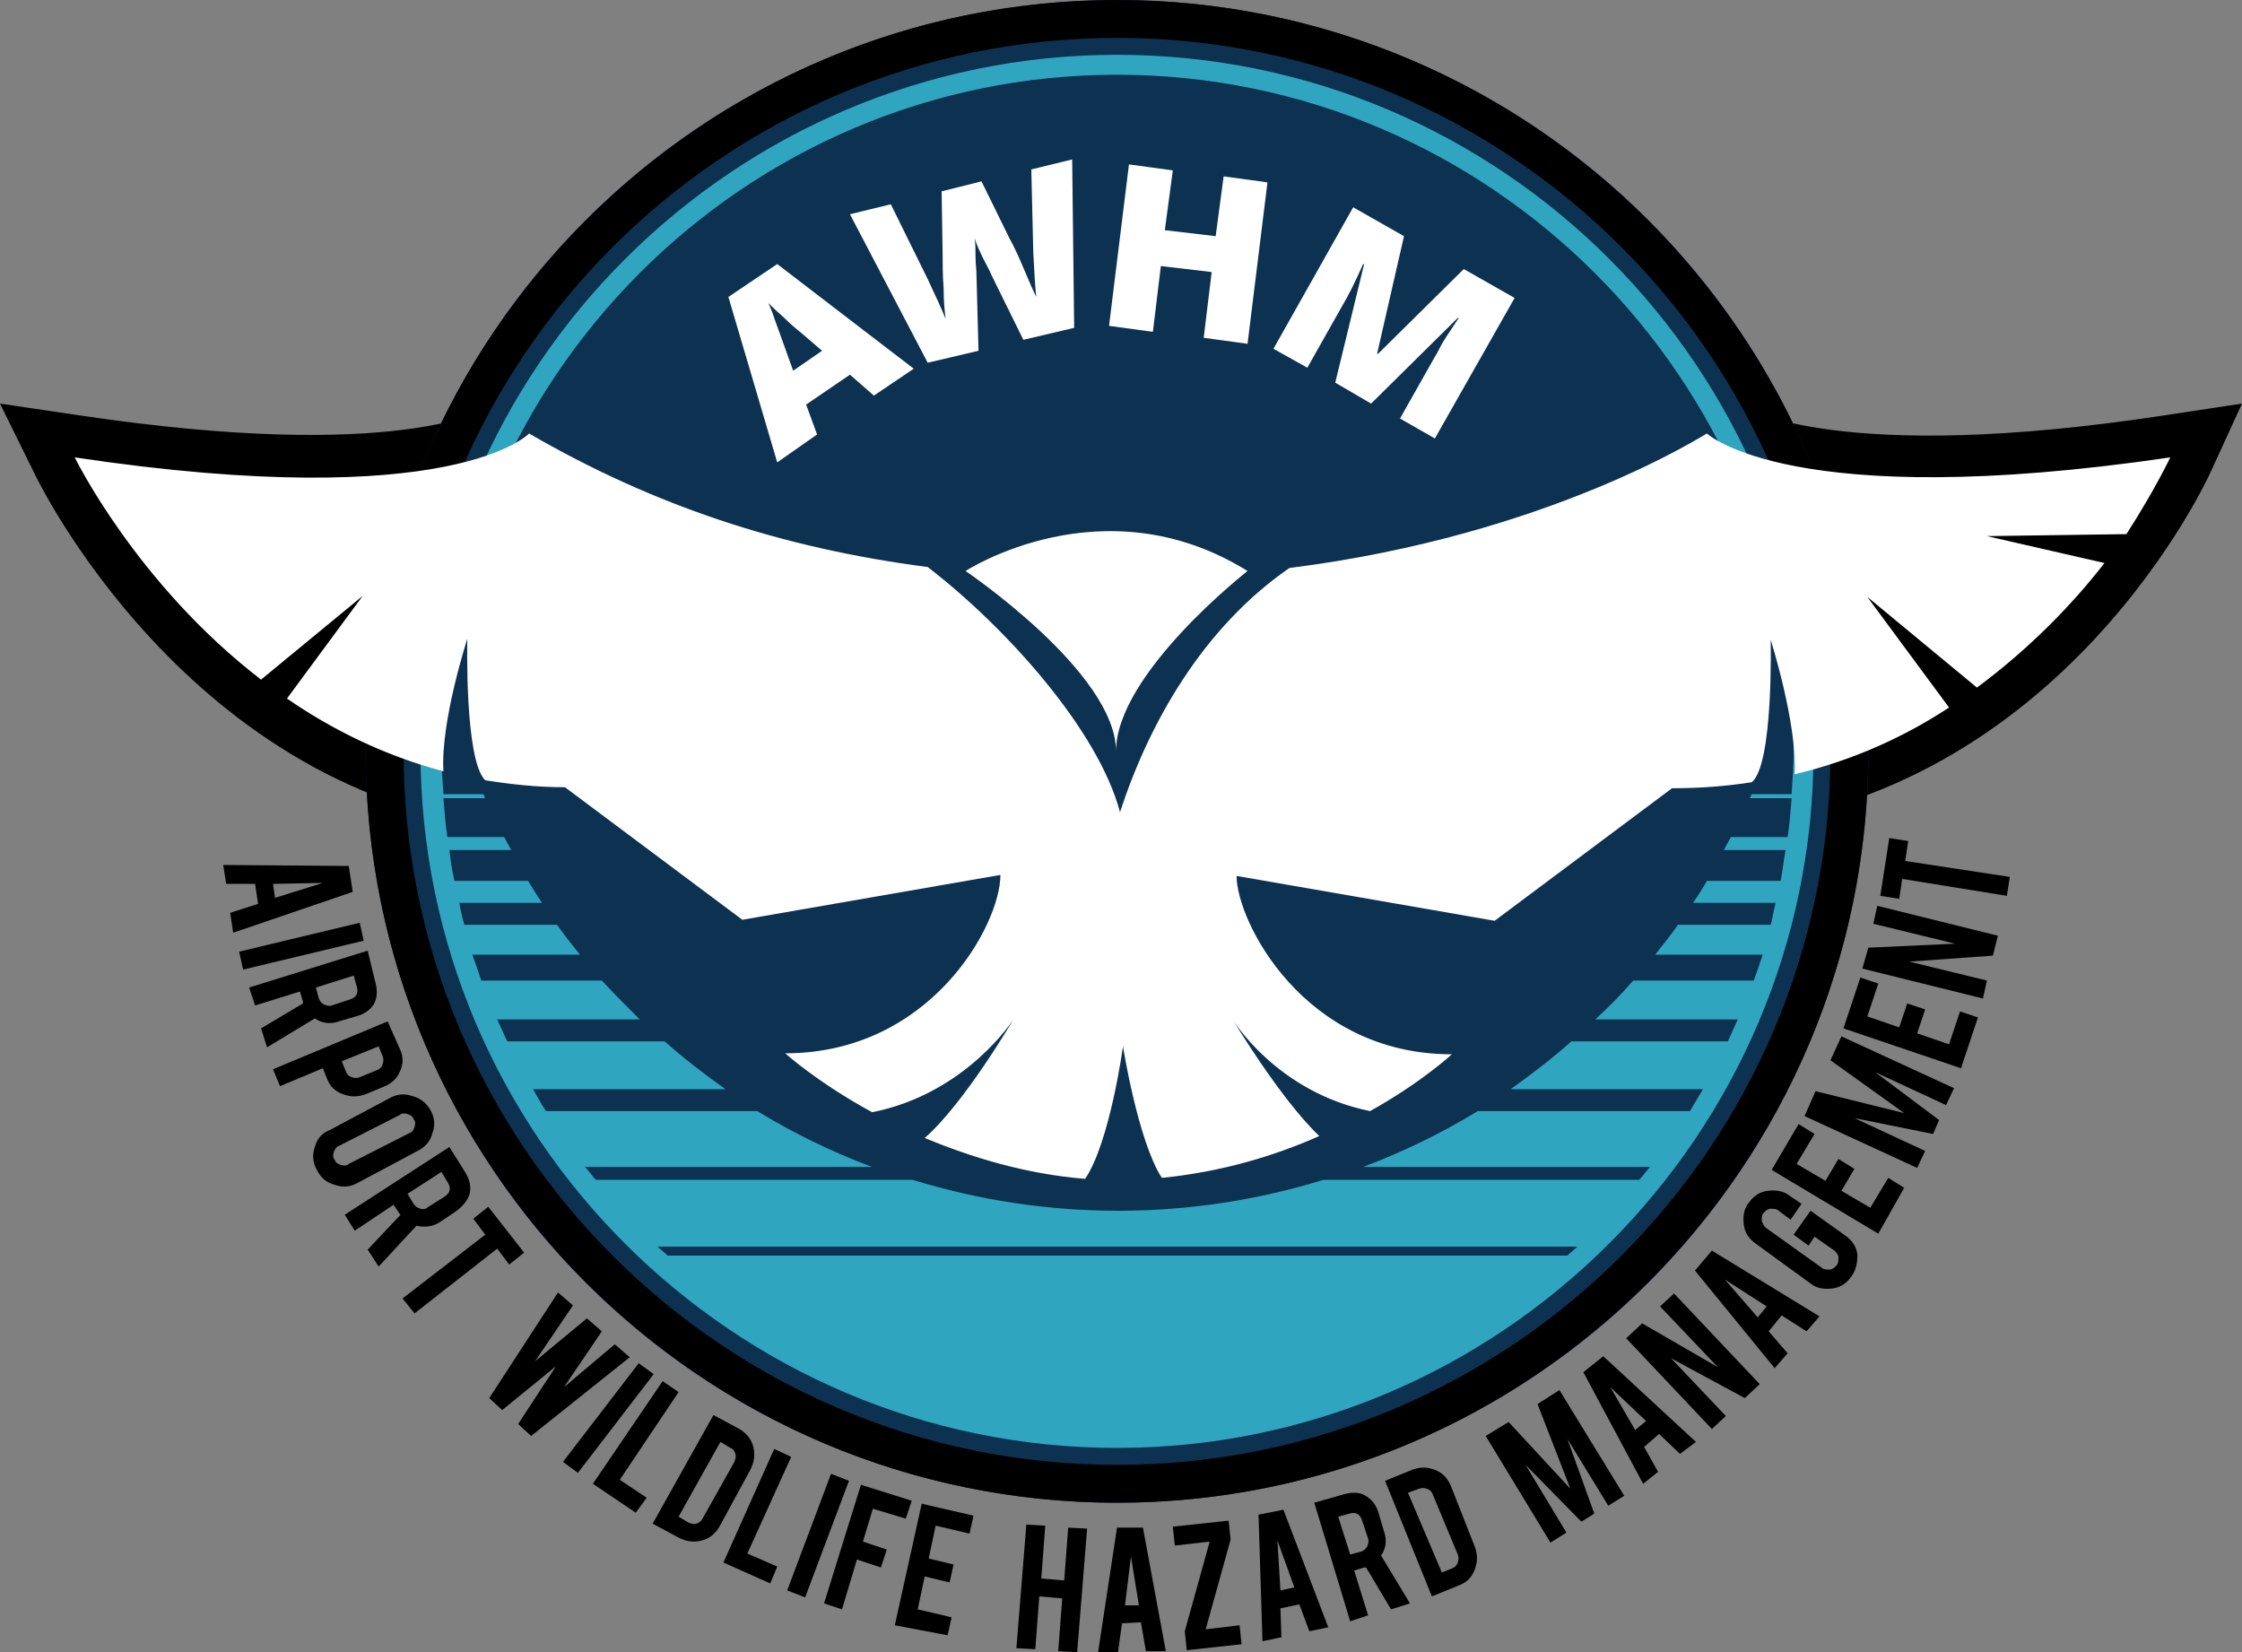 <?xml version="1.0" encoding="utf-8"?>
<!-- Generator: Adobe Illustrator 19.2.1, SVG Export Plug-In . SVG Version: 6.00 Build 0)  -->
<svg version="1.1" id="Calque_1" xmlns="http://www.w3.org/2000/svg" xmlns:xlink="http://www.w3.org/1999/xlink" x="0px" y="0px"
	 width="225px" height="165.8px" viewBox="0 0 225 165.8" style="enable-background:new 0 0 225 165.8;" xml:space="preserve">
<rect x="0" y="0" width="225" height="165.8" fill="#808080" stroke="none"/>
<style type="text/css">
	.st0{fill:#0D3151;}
	.st1{fill:#30A5BF;}
	.st2{fill:#FFFFFF;}
</style>
<g>
	<path d="M112.3,122.6c-20.7,0-35.9-13.2-36.5-13.7l-8.6-7.6h11.4c7.7,0,12.5-4.2,15-8l-20.4,3.6L55.1,83.4
		C20.8,82.4,4.3,49.2,3.6,47.8L0,40.5l8.1,1.2c31.6,4.7,40.8-0.5,41.9-1.2l2.2-3.1l3,2.4c16.7,9.7,34.4,14,57.4,14
		c33.5,0,54.9-13,56.2-13.8l3.1-2.2l2.2,2.6c1,0.7,10.7,6.2,43,1.3l7.9-1.2l-3.3,7.2c-0.7,1.4-16.4,34.7-52.6,35.6L151,96.9
		l-20.3-3.5c2.6,3.8,7.3,8,14.9,8h11.2l-8.3,7.5C147.9,109.4,133.1,122.6,112.3,122.6z M50.1,40.4L50.1,40.4L50.1,40.4z"/>
	<circle class="st0" cx="112.1" cy="75.4" r="75.4"/>
	<path d="M112.1,150.8c-41.6,0-75.4-33.8-75.4-75.4C36.7,33.8,70.5,0,112.1,0c41.6,0,75.4,33.8,75.4,75.4
		C187.5,117,153.7,150.8,112.1,150.8z M112.1,3.8c-39.5,0-71.6,32.1-71.6,71.6S72.6,147,112.1,147c39.5,0,71.6-32.1,71.6-71.6
		S151.6,3.8,112.1,3.8z"/>
	<g>
		<path d="M25.6,88.7l-2.9,0l-0.3-1.9L35,86.9l0.4,2.6l-12,4.1l-0.3-2l2.8-0.9L25.6,88.7z M32.4,88.6l-5,0.1l0.2,1.4L32.4,88.6z"/>
		<path d="M24.4,97.3l-0.4-1.8l12.1-2.9l0.4,1.8L24.4,97.3z"/>
		<path d="M37.6,98.3c0.3,1,0.3,1.8-0.1,2.5c-0.4,0.6-1,1-1.8,1.2l-1.7,0.5c-0.8,0.3-1.7,0.2-2.4-0.3l-4.8,2.9l-0.6-1.9l4.2-2.5
			c0-0.1,0-0.1,0-0.2l-0.3-1l-4.5,1.4l-0.6-1.8l11.9-3.7L37.6,98.3z M35.1,100.3c0.7-0.2,0.9-0.7,0.7-1.3l-0.3-1.1l-3.8,1.2l0.3,1.1
			c0.1,0.3,0.3,0.5,0.5,0.6c0.3,0.1,0.5,0.2,0.8,0.1L35.1,100.3z"/>
		<path d="M40.1,105.2c0.4,0.8,0.4,1.6,0,2.4c-0.3,0.7-0.9,1.2-1.7,1.5l-1.7,0.7c-0.8,0.3-1.5,0.3-2.3,0c-0.8-0.3-1.3-0.8-1.6-1.6
			l-0.4-1l-4.3,1.8l-0.7-1.7l11.5-4.8L40.1,105.2z M37.8,107.4c0.3-0.1,0.5-0.3,0.6-0.6c0.1-0.3,0.1-0.5,0-0.8l-0.4-1l-3.7,1.5
			l0.4,1c0.1,0.3,0.3,0.5,0.6,0.6c0.3,0.1,0.6,0.1,0.8,0L37.8,107.4z"/>
		<path d="M43.2,111.4c0.4,0.7,0.5,1.5,0.2,2.3c-0.2,0.8-0.7,1.4-1.5,1.8l-6,3.2c-0.7,0.4-1.5,0.5-2.3,0.2c-0.8-0.2-1.4-0.7-1.8-1.5
			c-0.4-0.7-0.5-1.5-0.2-2.3c0.2-0.8,0.7-1.4,1.5-1.7l6-3.2c0.7-0.4,1.5-0.5,2.3-0.2C42.2,110.2,42.8,110.7,43.2,111.4z M41.1,113.7
			c0.3-0.1,0.4-0.3,0.5-0.6c0.1-0.3,0.1-0.6-0.1-0.8c-0.1-0.3-0.3-0.4-0.6-0.5c-0.3-0.1-0.6-0.1-0.8,0.1L34,115
			c-0.3,0.1-0.4,0.4-0.5,0.6c-0.1,0.3-0.1,0.6,0.1,0.8c0.1,0.3,0.3,0.4,0.6,0.5c0.3,0.1,0.6,0.1,0.8-0.1L41.1,113.7z"/>
		<path d="M46.6,117.5c0.6,0.9,0.7,1.7,0.5,2.4c-0.2,0.6-0.7,1.2-1.4,1.7l-1.5,1c-0.7,0.5-1.6,0.6-2.4,0.4l-3.8,4.1l-1.1-1.7
			l3.3-3.5c0,0-0.1-0.1-0.1-0.1l-0.6-0.9l-3.9,2.6l-1-1.6l10.5-6.8L46.6,117.5z M44.6,120.1c0.6-0.4,0.7-0.9,0.3-1.5l-0.6-1
			l-3.4,2.2l0.6,1c0.2,0.3,0.4,0.4,0.7,0.5c0.3,0.1,0.6,0,0.8-0.2L44.6,120.1z"/>
		<path d="M48.7,123.9l-1.2-1.6l1.5-1.2l3.6,4.6l-1.5,1.2l-1.2-1.6l-8.3,6.5l-1.2-1.5L48.7,123.9z"/>
		<path d="M61.7,134.9l1.5,1.3l-9.9,7.9l-1.3-1.2l3.8-5.8l-5.4,4.4l-1.3-1.2l6.9-10.6l1.5,1.3l-3.8,5.6l5.2-4.3l1.5,1.3l-3.8,5.6
			L61.7,134.9z"/>
		<path d="M58,147.8l-1.5-1.1l7.6-9.9l1.5,1.1L58,147.8z"/>
		<path d="M63.8,151.8l-4.3-2.9l7-10.3l1.6,1.1l-5.9,8.8l2.7,1.8L63.8,151.8z"/>
		<path d="M72.2,153.2c-0.4,0.7-1,1.2-1.8,1.4c-0.8,0.2-1.5,0.1-2.3-0.3l-2.6-1.4l6.1-10.9l2.6,1.4c0.7,0.4,1.2,1,1.4,1.8
			c0.2,0.8,0.1,1.5-0.3,2.3L72.2,153.2z M68.1,152.2l1,0.6c0.3,0.1,0.5,0.2,0.8,0.1c0.3-0.1,0.5-0.3,0.6-0.5l3.2-5.7
			c0.1-0.3,0.2-0.5,0.1-0.8s-0.2-0.5-0.5-0.6l-1-0.6L68.1,152.2z"/>
		<path d="M77.3,158.9l-4.7-2.1l5.1-11.4l1.7,0.8l-4.4,9.7l3,1.3L77.3,158.9z"/>
		<path d="M80.8,160.3l-1.8-0.7l4.4-11.7l1.8,0.7L80.8,160.3z"/>
		<path d="M84.5,161.5l-1.8-0.6l3.7-11.9l5.1,1.6l-0.6,1.8l-3.3-1l-1,3.3l2.4,0.8l-0.6,1.8l-2.4-0.8L84.5,161.5z"/>
		<path d="M89.8,163.1l2.7-12.2l5.2,1.2l-0.4,1.8l-3.4-0.8l-0.7,3.3l2.5,0.6l-0.4,1.8l-2.5-0.6l-0.7,3.3l3.4,0.8l-0.4,1.8
			L89.8,163.1z"/>
		<path d="M104.3,160.2l-0.4,5.3l-1.9-0.1l1-12.4l1.9,0.1l-0.4,5.3l2.3,0.2l0.4-5.3l1.9,0.1l-1,12.4l-1.9-0.1l0.4-5.3L104.3,160.2z"
			/>
		<path d="M112.6,162.9l-0.4,2.9l-2,0l1.9-12.5l2.6,0l2.3,12.4l-2,0l-0.5-2.9L112.6,162.9z M113.5,156.2l-0.6,4.9l1.4,0L113.5,156.2
			z"/>
		<path d="M123.3,152.6l0.2,1.9l-2.5,9l3.4-0.4l0.2,1.9l-5.5,0.6l-0.2-1.9l2.5-9l-3.5,0.4l-0.2-1.9L123.3,152.6z"/>
		<path d="M128.5,161.4l0.1,2.9l-1.9,0.4l-0.4-12.7l2.5-0.5l4.5,11.8l-1.9,0.4l-1-2.7L128.5,161.4z M128.2,154.6l0.3,5l1.4-0.3
			L128.2,154.6z"/>
		<path d="M134.7,150c1-0.3,1.8-0.3,2.5,0.2c0.6,0.4,1,1,1.2,1.8l0.5,1.7c0.3,0.8,0.2,1.7-0.3,2.4l2.9,4.8l-1.9,0.6l-2.5-4.2
			c-0.1,0-0.1,0-0.2,0l-1,0.3l1.4,4.5l-1.8,0.6l-3.6-11.9L134.7,150z M136.7,152.6c-0.2-0.7-0.7-0.9-1.3-0.7l-1.1,0.3l1.2,3.8
			l1.1-0.3c0.3-0.1,0.5-0.3,0.6-0.5c0.1-0.3,0.2-0.5,0.1-0.8L136.7,152.6z"/>
		<path d="M148,155.2c0.3,0.8,0.3,1.5,0,2.3c-0.3,0.8-0.8,1.3-1.6,1.6l-2.7,1.1l-4.7-11.6l2.7-1.1c0.8-0.3,1.5-0.3,2.3,0
			s1.3,0.9,1.6,1.6L148,155.2z M144.7,157.8l1-0.4c0.3-0.1,0.5-0.3,0.6-0.6c0.1-0.3,0.1-0.6,0-0.8l-2.5-6c-0.1-0.3-0.3-0.5-0.6-0.6
			c-0.3-0.1-0.5-0.1-0.8,0l-1.1,0.4L144.7,157.8z"/>
		<path d="M157.2,153.8l-1.6,1l-6.5-10.7l2.3-1.4l6.2,6.7l-3.3-8.5l2.2-1.4l6.5,10.6l-1.6,1l-4.1-6.7l2.7,7.5l-1.3,0.8l-5.6-5.7
			L157.2,153.8z"/>
		<path d="M165,145.2l1.4,2.5l-1.5,1.2l-6-11.2l2-1.6l9.3,8.6l-1.6,1.2l-2.1-2L165,145.2z M161.6,139.2l2.5,4.3l1.1-0.9L161.6,139.2
			z"/>
		<path d="M164.8,132.8l7.6,4.4l-5.8-6.1l1.4-1.3l8.6,9.1l-1.5,1.4l-7.4-4l5.5,5.8l-1.4,1.3l-8.6-9.1L164.8,132.8z"/>
		<path d="M177.5,133.6l1.9,2.2l-1.3,1.5l-8-9.8l1.7-2l10.8,6.6l-1.3,1.5l-2.5-1.6L177.5,133.6z M173.1,128.4l3.3,3.8l0.9-1.1
			L173.1,128.4z"/>
		<path d="M185.8,128.1c-0.5,0.7-1.1,1.1-1.9,1.2c-0.8,0.1-1.6,0-2.2-0.5l-5.5-4c-0.7-0.5-1.1-1.1-1.2-1.9c-0.1-0.8,0-1.6,0.5-2.2
			c0.5-0.7,1.1-1.1,1.9-1.2c0.8-0.1,1.6,0,2.2,0.5l1.2,0.8l-1.1,1.6l-1.2-0.9c-0.2-0.2-0.5-0.2-0.8-0.2c-0.3,0-0.5,0.2-0.7,0.4
			c-0.2,0.2-0.2,0.5-0.2,0.8c0.1,0.3,0.2,0.5,0.4,0.7l5.6,4c0.2,0.2,0.5,0.2,0.8,0.2c0.3,0,0.5-0.2,0.7-0.4c0.2-0.2,0.2-0.5,0.2-0.8
			c0-0.3-0.2-0.5-0.4-0.7l-2-1.4l-0.6,0.9l-1.5-1.1l1.7-2.4l3.5,2.5c0.7,0.5,1.1,1.1,1.2,1.9C186.4,126.7,186.3,127.4,185.8,128.1z"
			/>
		<path d="M188.5,123.8l-10.7-6.4l2.7-4.6l1.6,1l-1.8,3l2.9,1.7l1.3-2.2l1.6,1l-1.3,2.2l2.9,1.7l1.8-3l1.6,1L188.5,123.8z"/>
		<path d="M193.2,115.5l-0.8,1.7l-11.3-5.2l1.1-2.5l8.9,2.2l-7.4-5.3l1.1-2.4l11.3,5.2l-0.8,1.7l-7.1-3.3l6.4,4.8l-0.6,1.4l-7.9-1.6
			L193.2,115.5z"/>
		<path d="M196.8,107.2l-11.8-4l1.7-5.1l1.8,0.6l-1.1,3.3l3.2,1.1l0.8-2.4l1.8,0.6l-0.8,2.4l3.2,1.1l1.1-3.3l1.8,0.6L196.8,107.2z"
			/>
		<path d="M187.5,95.1l8.7-0.4l-8.2-2l0.4-1.8l12.1,3l-0.5,2l-8.4,0.6l7.8,1.9l-0.4,1.8l-12.1-3L187.5,95.1z"/>
		<path d="M190.9,88.2l-0.3,2l-1.9-0.3l0.9-5.8l1.9,0.3l-0.3,2l10.5,1.6l-0.3,1.9L190.9,88.2z"/>
	</g>
	<path class="st1" d="M112.1,5.5c-38.5,0-69.9,31.4-69.9,69.9s31.4,69.9,69.9,69.9c38.5,0,69.9-31.4,69.9-69.9S150.7,5.5,112.1,5.5z
		 M112.1,7.5C149.5,7.5,180,38,180,75.4c0,1.4-0.1,2.9-0.2,4.3h-4c-0.1,0.1-0.1,0.3-0.2,0.4h4.2c-0.1,1.3-0.2,2.6-0.4,3.9h-5.7
		c-0.2,0.4-0.5,0.9-0.7,1.3h6.2c-0.2,1-0.3,2.1-0.5,3.1h-7.4c-0.4,0.7-0.9,1.5-1.4,2.2h8.3c-0.2,0.7-0.3,1.5-0.5,2.2h-9.3
		c-0.7,1-1.5,2-2.3,3h10.8c-0.3,0.9-0.6,1.8-0.9,2.6h-12.1c-1.2,1.4-2.5,2.7-3.8,3.9h14.3c-0.3,0.7-0.7,1.5-1,2.2h-15.7
		c-1.9,1.7-4,3.3-6.1,4.8h19.3c-0.4,0.7-0.9,1.5-1.3,2.2h-21.3c-3.6,2.2-7.5,4.1-11.5,5.6h28.8c-0.4,0.4-0.7,0.9-1.1,1.3h-31.7
		c-6.5,2-13.4,3.1-20.6,3.1s-14.1-1.1-20.6-3.1H59.8c-0.4-0.4-0.7-0.9-1.1-1.3h28.8c-4-1.5-7.9-3.4-11.5-5.6H54.8
		c-0.5-0.7-0.9-1.5-1.3-2.2h19.3c-2.1-1.5-4.2-3.1-6.1-4.8H50.9c-0.3-0.7-0.7-1.5-1-2.2h14.3c-1.3-1.3-2.6-2.6-3.8-3.9H48.3
		c-0.3-0.9-0.6-1.8-0.9-2.6h10.8c-0.8-1-1.6-2-2.3-3h-9.3c-0.2-0.7-0.4-1.5-0.5-2.2h8.3c-0.5-0.7-0.9-1.4-1.4-2.2h-7.4
		c-0.2-1-0.4-2-0.5-3.1h6.2c-0.2-0.4-0.5-0.9-0.7-1.3h-5.7c-0.2-1.3-0.3-2.6-0.4-3.9h4.2c-0.1-0.1-0.1-0.3-0.2-0.4h-4
		c-0.1-1.4-0.2-2.9-0.2-4.3C44.3,38,74.7,7.5,112.1,7.5z M67,126c-0.3-0.3-0.7-0.6-1-0.9h92.3c-0.3,0.3-0.7,0.6-1,0.9H67z"/>
	<g>
		<path class="st2" d="M87.7,39.7l-2.4-2.1l-4.4,3l1.1,3l-4,2.8l-4.9-16.6l4.9-3.3L91.7,37L87.7,39.7z M82.5,35.2l-2.1-1.8
			c-0.5-0.4-1.1-0.9-1.8-1.6c-0.7-0.6-1.2-1.1-1.5-1.4c0.2,0.4,0.4,0.9,0.7,1.8c0.3,0.8,0.9,2.5,1.8,5L82.5,35.2z"/>
		<path class="st2" d="M107.8,32.9l-5.1,1.2l-3.2-6.5c-0.1-0.3-0.4-0.8-0.8-1.6c-0.4-0.8-0.7-1.5-0.9-2.1c0.1,0.5,0.1,1.1,0.1,1.8
			c0,0.7,0.1,1.4,0.1,2c0,0.6,0.1,3.1,0.2,7.5l-5.1,1.2l-7.8-14.9l4.1-1l3.7,7.5c0.8,1.7,1.4,3,1.8,4c-0.1-0.8-0.2-1.8-0.2-3.1
			c-0.1-1.3-0.1-2.4-0.1-3.3l-0.1-6.4l4-1l2.8,5.7c0.5,0.9,1,2,1.5,3.2c0.5,1.2,0.9,2.1,1.2,2.7c-0.1-0.8-0.2-2.3-0.3-4.4l-0.2-8.4
			l4.1-1L107.8,32.9z"/>
		<path class="st2" d="M125.2,34.5l-4.4-0.6l0.8-6.6l-5.1-0.6l-0.8,6.6l-4.4-0.6l2-16.2l4.4,0.6l-0.8,6l5.1,0.6l0.8-6l4.4,0.6
			L125.2,34.5z"/>
		<path class="st2" d="M134,38.4l2.9-11.9l-0.1,0c-0.8,1.8-1.5,3.2-2.1,4.2l-3.5,6.2l-3.4-1.9l8-14.2l5.1,2.9l-2.7,11.8l0.1,0
			l8.6-8.5l5.1,2.9L144,44l-3.5-2l3.5-6.2c0.2-0.3,0.4-0.7,0.6-1.1c0.2-0.4,0.8-1.3,1.8-2.8l-0.1,0l-8.7,8.6L134,38.4z"/>
	</g>
	<g>
		<path class="st2" d="M112,75.4c0-7.8,13.2-18.1,13.2-18.1c-14.5-9-28.3,0-28.3,0S112,67.5,112,75.4z"/>
		<path class="st2" d="M217.8,45.9c-38.1,5.6-46.5-2.4-46.5-2.4c-0.1,0-15.7,10.2-41.9,13.5c-8.7,6-14.1,15.6-17,24.5
			c-2.2-8.3-11.5-18.6-19.3-24.6c-14.7-1.9-27.6-6.2-40-13.4c0,0-7.5,8.1-45.6,2.4c0,0,6.2,12.7,18.7,22.3l10.2-8.4l-7.6,10.3
			c4.5,3.1,9.7,5.7,15.7,7.3c-0.3-5,2.4-13.3,2.4-13.3s-0.3,12.2,1.8,14.2c2.5,0.4,5.2,0.7,8,0.7l17.8,13.3l25.9-4.5
			c0,5-7,17.9-21.6,17.9c0,0,3.2,2.9,8.7,5.9c0,0,0,0,0.1,0c9.4-1.9,14.1-9.3,14.1-9.3s-4.9,8.4-8.9,11.9c4.6,1.9,10,3.6,16.1,4.1
			c2.5-3.7,3.8-13.3,3.8-13.3s1.5,9.5,3.9,13.2c6-0.6,11.3-2.2,15.8-4.2c-3.9-3.7-8.7-11.7-8.7-11.7s4.4,7.3,13.8,9.2
			c5.2-2.9,8.2-5.7,8.2-5.7c-14.9,0-21.6-13.4-21.6-17.9l25.9,4.5l17.8-13.3c2.8,0,5.4-0.2,8-0.6c2.2-1.8,1.9-14.3,1.9-14.3
			s2.7,8.5,2.4,13.5c5.9-1.4,11.1-3.8,15.5-6.7l-8.2-11.1l11,9.1c5.4-4,9.7-8.5,12.8-12.5l-11.8-2.7l14-0.2
			C216.3,49.1,217.8,45.9,217.8,45.9z"/>
	</g>
</g>
</svg>
